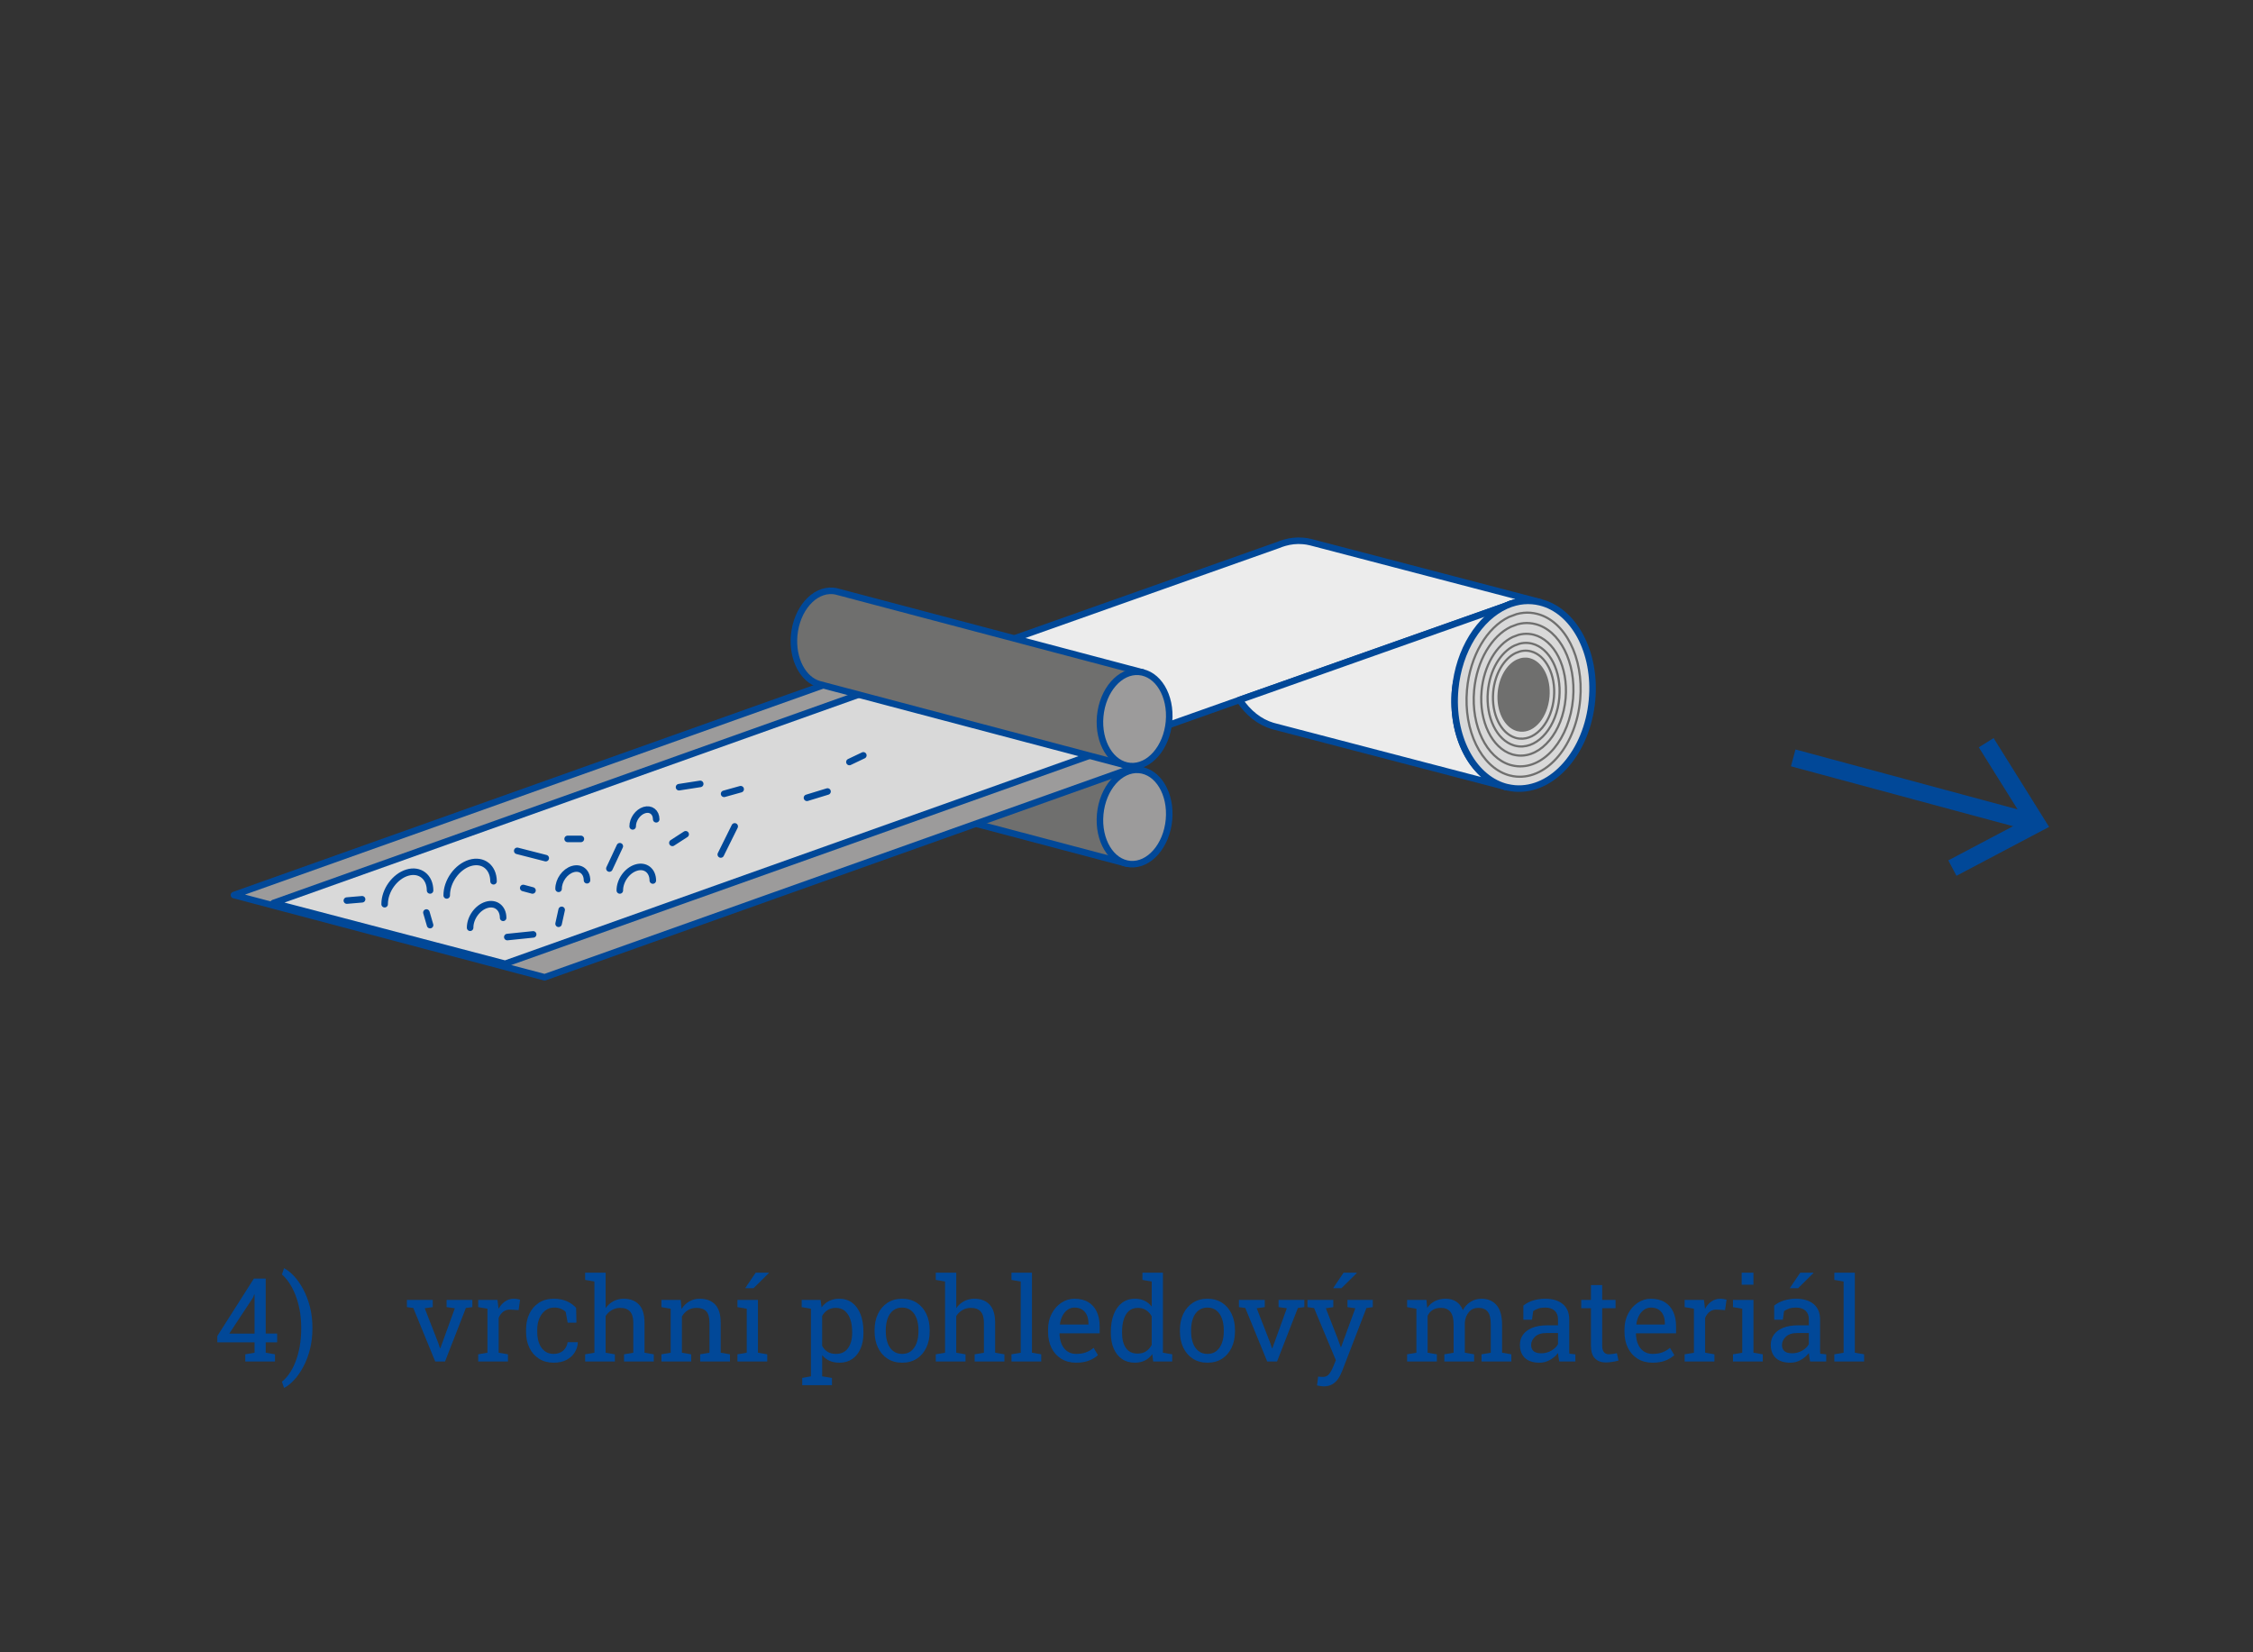 <?xml version="1.0" encoding="utf-8"?>
<!-- Generator: Adobe Illustrator 16.0.3, SVG Export Plug-In . SVG Version: 6.00 Build 0)  -->
<!DOCTYPE svg PUBLIC "-//W3C//DTD SVG 1.1//EN" "http://www.w3.org/Graphics/SVG/1.1/DTD/svg11.dtd">
<svg version="1.1" id="Vrstva_1" xmlns="http://www.w3.org/2000/svg" xmlns:xlink="http://www.w3.org/1999/xlink" x="0px" y="0px"
	 width="212.6px" height="155.904px" viewBox="0 0 212.6 155.904" style="enable-background:new 0 0 212.6 155.904;"
	 xml:space="preserve">
<rect x="0" y="0" width="212.6" height="155.904" fill="#333333" stroke="none"/>
<path style="fill:#6F6F6E;" d="M107.841,72.701l-1.547,8.774L77.31,73.81c-1.539-0.438-2.573-2.385-2.368-4.619
	c0.227-2.453,1.863-4.328,3.656-4.186c0.122,0.011,0.238,0.029,0.354,0.059l0.169,0.041L107.841,72.701z"/>
<path style="fill:none;stroke:#014898;stroke-width:0.617;stroke-linecap:round;stroke-linejoin:round;stroke-miterlimit:10;" d="
	M107.841,72.701l-1.547,8.774L77.31,73.81c-1.539-0.438-2.573-2.385-2.368-4.619c0.227-2.453,1.863-4.328,3.656-4.186
	c0.122,0.011,0.238,0.029,0.354,0.059l0.169,0.041L107.841,72.701z"/>
<path style="fill:#9C9B9B;" d="M106.654,81.535c-1.792-0.144-3.062-2.248-2.836-4.702c0.227-2.456,1.863-4.33,3.656-4.188
	c1.792,0.146,3.061,2.249,2.836,4.706C110.083,79.804,108.447,81.678,106.654,81.535"/>
<path style="fill:none;stroke:#014898;stroke-width:0.617;stroke-linecap:round;stroke-linejoin:round;stroke-miterlimit:10;" d="
	M106.654,81.535c-1.792-0.144-3.062-2.248-2.836-4.702c0.227-2.456,1.863-4.33,3.656-4.188c1.792,0.146,3.061,2.249,2.836,4.706
	C110.083,79.804,108.447,81.678,106.654,81.535z"/>
<polygon style="fill:#9C9B9B;" points="51.394,92.213 22.075,84.455 78.009,64.54 107.33,72.297 "/>
<polygon style="fill:none;stroke:#014898;stroke-width:0.617;stroke-linecap:round;stroke-linejoin:round;stroke-miterlimit:10;" points="
	51.394,92.213 22.075,84.455 78.009,64.54 107.33,72.297 "/>
<polygon style="fill:#D9D9D9;" points="47.667,90.937 25.799,85.206 81.735,65.29 103.604,71.022 "/>
<polygon style="fill:none;stroke:#014898;stroke-width:0.617;stroke-linecap:round;stroke-linejoin:round;stroke-miterlimit:10;" points="
	47.667,90.937 25.799,85.206 81.735,65.29 103.604,71.022 "/>
<path style="fill:#9C9B9B;" d="M142.24,74.282v-0.002c-0.045-0.011-0.088-0.023-0.132-0.032L142.24,74.282z"/>
<path style="fill:none;stroke:#014898;stroke-width:0.617;stroke-linecap:round;stroke-linejoin:round;stroke-miterlimit:10;" d="
	M142.24,74.282v-0.002c-0.045-0.011-0.088-0.023-0.132-0.032L142.24,74.282z"/>
<path style="fill:#ECECEC;" d="M145.318,56.814l-0.002,0.012c-0.062-0.016-0.124-0.028-0.187-0.044h-0.002
	c-0.178-0.032-0.357-0.061-0.543-0.073c-0.54-0.044-1.077,0.006-1.595,0.138c-0.304,0.076-0.601,0.185-0.89,0.315l-14.109,4.987
	l-7.158,2.532l-3.869,1.365l-2.646,0.937l-11.306,4.001L81.466,65.29l39.115-13.853c0.205-0.086,0.415-0.159,0.625-0.221
	c0.563-0.162,1.146-0.229,1.737-0.177c0.243,0.017,0.476,0.056,0.706,0.112l0.338,0.087L145.318,56.814z"/>
<path style="fill:none;stroke:#014898;stroke-width:0.617;stroke-linecap:round;stroke-linejoin:round;stroke-miterlimit:10;" d="
	M145.318,56.814l-0.002,0.012c-0.062-0.016-0.124-0.028-0.187-0.044h-0.002c-0.178-0.032-0.357-0.061-0.543-0.073
	c-0.54-0.044-1.077,0.006-1.595,0.138c-0.304,0.076-0.601,0.185-0.89,0.315l-14.109,4.987l-7.158,2.532l-3.869,1.365l-2.646,0.937
	l-11.306,4.001L81.466,65.29l39.115-13.853c0.205-0.086,0.415-0.159,0.625-0.221c0.563-0.162,1.146-0.229,1.737-0.177
	c0.243,0.017,0.476,0.056,0.706,0.112l0.338,0.087L145.318,56.814z"/>
<path style="fill:#ECECEC;" d="M141.977,74.214l-21.604-5.641l-0.019-0.007c-0.042-0.008-0.086-0.022-0.133-0.033l-0.108-0.032
	l-0.021-0.003c-1.247-0.371-2.325-1.24-3.127-2.451l3.869-1.365l7.158-2.532l14.109-4.987c0.289-0.132,0.586-0.239,0.89-0.315
	c0.518-0.132,1.055-0.182,1.595-0.138c0.185,0.014,0.365,0.041,0.543,0.073c-2.483,1.129-7.473,4.545-7.813,8.256
	C136.906,69.46,138.939,73.313,141.977,74.214"/>
<path style="fill:none;stroke:#014898;stroke-width:0.617;stroke-linecap:round;stroke-linejoin:round;stroke-miterlimit:10;" d="
	M141.977,74.214l-21.604-5.641l-0.019-0.007c-0.042-0.008-0.086-0.022-0.133-0.033l-0.108-0.032l-0.021-0.003
	c-1.247-0.371-2.325-1.24-3.127-2.451l3.869-1.365l7.158-2.532l14.109-4.987c0.289-0.132,0.586-0.239,0.89-0.315
	c0.518-0.132,1.055-0.182,1.595-0.138c0.185,0.014,0.365,0.041,0.543,0.073c-2.483,1.129-7.473,4.545-7.813,8.256
	C136.906,69.46,138.939,73.313,141.977,74.214z"/>
<path style="fill:#F5F5F5;" d="M142.108,74.248l-0.132-0.034C142.021,74.226,142.064,74.233,142.108,74.248"/>
<path style="fill:none;stroke:#014898;stroke-width:0.617;stroke-linecap:round;stroke-linejoin:round;stroke-miterlimit:10;" d="
	M142.108,74.248l-0.132-0.034C142.021,74.226,142.064,74.233,142.108,74.248z"/>
<path style="fill:#D9D9D9;" d="M150.228,66.064c-0.448,4.888-3.706,8.614-7.271,8.332c-0.245-0.021-0.481-0.061-0.716-0.113
	c-0.042-0.011-0.088-0.022-0.134-0.032l-0.131-0.036c-3.037-0.901-5.07-4.754-4.662-9.177c0.342-3.711,2.303-6.752,4.787-7.876
	c0.289-0.133,0.586-0.239,0.89-0.315c0.517-0.132,1.055-0.182,1.595-0.138c0.252,0.021,0.493,0.062,0.73,0.117
	C148.49,57.581,150.646,61.523,150.228,66.064"/>
<path style="fill:none;stroke:#014898;stroke-width:0.617;stroke-linecap:round;stroke-linejoin:round;stroke-miterlimit:10;" d="
	M150.228,66.064c-0.448,4.888-3.706,8.614-7.271,8.332c-0.245-0.021-0.481-0.061-0.716-0.113c-0.042-0.011-0.088-0.022-0.134-0.032
	l-0.131-0.036c-3.037-0.901-5.07-4.754-4.662-9.177c0.342-3.711,2.303-6.752,4.787-7.876c0.289-0.133,0.586-0.239,0.89-0.315
	c0.517-0.132,1.055-0.182,1.595-0.138c0.252,0.021,0.493,0.062,0.73,0.117C148.49,57.581,150.646,61.523,150.228,66.064z"/>
<path style="fill:#6F6F6E;" d="M107.841,63.452l-1.547,8.774L77.31,64.561c-1.539-0.437-2.573-2.382-2.368-4.619
	c0.227-2.454,1.863-4.331,3.656-4.188c0.122,0.011,0.238,0.029,0.354,0.059l0.169,0.044L107.841,63.452z"/>
<path style="fill:none;stroke:#014898;stroke-width:0.617;stroke-linecap:round;stroke-linejoin:round;stroke-miterlimit:10;" d="
	M107.841,63.452l-1.547,8.774L77.31,64.561c-1.539-0.437-2.573-2.382-2.368-4.619c0.227-2.454,1.863-4.331,3.656-4.188
	c0.122,0.011,0.238,0.029,0.354,0.059l0.169,0.044L107.841,63.452z"/>
<path style="fill:#9C9B9B;" d="M106.654,72.287c-1.792-0.146-3.062-2.25-2.836-4.707c0.227-2.452,1.863-4.329,3.656-4.186
	c1.792,0.144,3.061,2.249,2.836,4.703C110.083,70.555,108.447,72.429,106.654,72.287"/>
<path style="fill:none;stroke:#014898;stroke-width:0.617;stroke-linecap:round;stroke-linejoin:round;stroke-miterlimit:10;" d="
	M106.654,72.287c-1.792-0.146-3.062-2.25-2.836-4.707c0.227-2.452,1.863-4.329,3.656-4.186c1.792,0.144,3.061,2.249,2.836,4.703
	C110.083,70.555,108.447,72.429,106.654,72.287z"/>
<path style="fill:#D9D9D9;" d="M149.113,66c-0.371,4.268-3.066,7.526-6.016,7.278c-0.203-0.016-0.4-0.052-0.593-0.1
	c-0.037-0.007-0.073-0.019-0.11-0.028l-0.107-0.031c-2.514-0.785-4.195-4.152-3.858-8.02c0.282-3.242,1.905-5.899,3.962-6.885
	l0.734-0.272c0.431-0.115,0.873-0.16,1.32-0.122c0.207,0.019,0.408,0.055,0.604,0.104C147.676,58.585,149.46,62.029,149.113,66"/>
<path style="fill:none;stroke:#6F6F6E;stroke-width:0.206;stroke-linecap:round;stroke-linejoin:round;stroke-miterlimit:10;" d="
	M149.113,66c-0.371,4.268-3.066,7.526-6.016,7.278c-0.203-0.016-0.4-0.052-0.593-0.1c-0.037-0.007-0.073-0.019-0.11-0.028
	l-0.107-0.031c-2.514-0.785-4.195-4.152-3.858-8.02c0.282-3.242,1.905-5.899,3.962-6.885l0.734-0.272
	c0.431-0.115,0.873-0.16,1.32-0.122c0.207,0.019,0.408,0.055,0.604,0.104C147.676,58.585,149.46,62.029,149.113,66z"/>
<path style="fill:#D9D9D9;" d="M148.438,65.941c-0.324,3.732-2.679,6.577-5.255,6.36c-0.18-0.015-0.35-0.044-0.519-0.086
	c-0.032-0.006-0.063-0.018-0.098-0.026l-0.093-0.024c-2.195-0.687-3.665-3.63-3.372-7.007c0.249-2.832,1.666-5.152,3.462-6.013
	l0.643-0.241c0.373-0.102,0.762-0.142,1.154-0.105c0.18,0.015,0.354,0.047,0.527,0.09C147.182,59.467,148.742,62.475,148.438,65.941
	"/>
<path style="fill:none;stroke:#6F6F6E;stroke-width:0.206;stroke-linecap:round;stroke-linejoin:round;stroke-miterlimit:10;" d="
	M148.438,65.941c-0.324,3.732-2.679,6.577-5.255,6.36c-0.18-0.015-0.35-0.044-0.519-0.086c-0.032-0.006-0.063-0.018-0.098-0.026
	l-0.093-0.024c-2.195-0.687-3.665-3.63-3.372-7.007c0.249-2.832,1.666-5.152,3.462-6.013l0.643-0.241
	c0.373-0.102,0.762-0.142,1.154-0.105c0.18,0.015,0.354,0.047,0.527,0.09C147.182,59.467,148.742,62.475,148.438,65.941z"/>
<path style="fill:#D9D9D9;" d="M147.738,65.885c-0.275,3.171-2.277,5.589-4.467,5.403c-0.152-0.012-0.297-0.039-0.439-0.074
	c-0.027-0.006-0.055-0.011-0.084-0.02l-0.08-0.023c-1.864-0.582-3.114-3.085-2.863-5.954c0.21-2.407,1.413-4.382,2.94-5.111
	l0.546-0.204c0.319-0.085,0.648-0.117,0.98-0.09c0.153,0.015,0.303,0.039,0.448,0.075C146.67,60.379,147.995,62.936,147.738,65.885"
	/>
<path style="fill:none;stroke:#6F6F6E;stroke-width:0.206;stroke-linecap:round;stroke-linejoin:round;stroke-miterlimit:10;" d="
	M147.738,65.885c-0.275,3.171-2.277,5.589-4.467,5.403c-0.152-0.012-0.297-0.039-0.439-0.074c-0.027-0.006-0.055-0.011-0.084-0.02
	l-0.08-0.023c-1.864-0.582-3.114-3.085-2.863-5.954c0.21-2.407,1.413-4.382,2.94-5.111l0.546-0.204
	c0.319-0.085,0.648-0.117,0.98-0.09c0.153,0.015,0.303,0.039,0.448,0.075C146.67,60.379,147.995,62.936,147.738,65.885z"/>
<path style="fill:#D9D9D9;" d="M147.143,65.832c-0.233,2.695-1.935,4.753-3.797,4.597c-0.13-0.013-0.252-0.032-0.373-0.063
	c-0.024-0.007-0.048-0.013-0.07-0.02l-0.068-0.02c-1.586-0.495-2.647-2.621-2.436-5.063c0.178-2.045,1.203-3.725,2.5-4.344
	l0.465-0.174c0.27-0.072,0.551-0.102,0.833-0.076c0.131,0.011,0.257,0.035,0.382,0.065
	C146.235,61.152,147.361,63.328,147.143,65.832"/>
<path style="fill:none;stroke:#6F6F6E;stroke-width:0.206;stroke-linecap:round;stroke-linejoin:round;stroke-miterlimit:10;" d="
	M147.143,65.832c-0.233,2.695-1.935,4.753-3.797,4.597c-0.13-0.013-0.252-0.032-0.373-0.063c-0.024-0.007-0.048-0.013-0.07-0.02
	l-0.068-0.02c-1.586-0.495-2.647-2.621-2.436-5.063c0.178-2.045,1.203-3.725,2.5-4.344l0.465-0.174
	c0.27-0.072,0.551-0.102,0.833-0.076c0.131,0.011,0.257,0.035,0.382,0.065C146.235,61.152,147.361,63.328,147.143,65.832z"/>
<path style="fill:#D9D9D9;" d="M146.637,65.792c-0.199,2.29-1.646,4.039-3.228,3.902c-0.109-0.007-0.215-0.025-0.318-0.051
	c-0.021-0.007-0.038-0.011-0.061-0.018l-0.057-0.017c-1.349-0.423-2.251-2.229-2.07-4.302c0.152-1.74,1.021-3.166,2.125-3.691
	l0.396-0.147c0.229-0.063,0.469-0.087,0.708-0.066c0.111,0.012,0.22,0.029,0.324,0.057
	C145.865,61.815,146.822,63.662,146.637,65.792"/>
<path style="fill:none;stroke:#6F6F6E;stroke-width:0.206;stroke-linecap:round;stroke-linejoin:round;stroke-miterlimit:10;" d="
	M146.637,65.792c-0.199,2.29-1.646,4.039-3.228,3.902c-0.109-0.007-0.215-0.025-0.318-0.051c-0.021-0.007-0.038-0.011-0.061-0.018
	l-0.057-0.017c-1.349-0.423-2.251-2.229-2.07-4.302c0.152-1.74,1.021-3.166,2.125-3.691l0.396-0.147
	c0.229-0.063,0.469-0.087,0.708-0.066c0.111,0.012,0.22,0.029,0.324,0.057C145.865,61.815,146.822,63.662,146.637,65.792z"/>
<path style="fill:#6F6F6E;" d="M146.114,65.748c-0.163,1.87-1.345,3.301-2.64,3.19c-0.09-0.007-0.175-0.021-0.26-0.044l-0.05-0.01
	l-0.047-0.015c-1.102-0.346-1.84-1.822-1.691-3.521c0.124-1.423,0.836-2.587,1.737-3.018l0.322-0.119
	c0.188-0.054,0.383-0.071,0.579-0.057c0.091,0.01,0.179,0.023,0.266,0.048C145.482,62.496,146.266,64.005,146.114,65.748"/>
<path style="fill:none;stroke:#6F6F6E;stroke-width:0.206;stroke-linecap:round;stroke-linejoin:round;stroke-miterlimit:10;" d="
	M146.114,65.748c-0.163,1.87-1.345,3.301-2.64,3.19c-0.09-0.007-0.175-0.021-0.26-0.044l-0.05-0.01l-0.047-0.015
	c-1.102-0.346-1.84-1.822-1.691-3.521c0.124-1.423,0.836-2.587,1.737-3.018l0.322-0.119c0.188-0.054,0.383-0.071,0.579-0.057
	c0.091,0.01,0.179,0.023,0.266,0.048C145.482,62.496,146.266,64.005,146.114,65.748z"/>
<path style="fill:#D9D9D9;" d="M36.296,85.317c-0.008-1.282,0.946-2.614,2.131-2.975c1.185-0.357,2.15,0.395,2.156,1.678"/>
<path style="fill:none;stroke:#014898;stroke-width:0.617;stroke-linecap:round;stroke-linejoin:round;stroke-miterlimit:10;" d="
	M36.296,85.317c-0.008-1.282,0.946-2.614,2.131-2.975c1.185-0.357,2.15,0.395,2.156,1.678"/>
<path style="fill:#D9D9D9;" d="M44.362,87.54c-0.004-0.932,0.688-1.898,1.548-2.157c0.86-0.261,1.563,0.284,1.567,1.219"/>
<path style="fill:none;stroke:#014898;stroke-width:0.617;stroke-linecap:round;stroke-linejoin:round;stroke-miterlimit:10;" d="
	M44.362,87.54c-0.004-0.932,0.688-1.898,1.548-2.157c0.86-0.261,1.563,0.284,1.567,1.219"/>
<path style="fill:#D9D9D9;" d="M58.488,84.021c-0.005-0.933,0.688-1.899,1.548-2.157c0.859-0.262,1.562,0.283,1.566,1.219"/>
<path style="fill:none;stroke:#014898;stroke-width:0.617;stroke-linecap:round;stroke-linejoin:round;stroke-miterlimit:10;" d="
	M58.488,84.021c-0.005-0.933,0.688-1.899,1.548-2.157c0.859-0.262,1.562,0.283,1.566,1.219"/>
<path style="fill:#D9D9D9;" d="M42.154,84.49c-0.008-1.326,0.976-2.697,2.195-3.067c1.22-0.367,2.215,0.406,2.223,1.731"/>
<path style="fill:none;stroke:#014898;stroke-width:0.617;stroke-linecap:round;stroke-linejoin:round;stroke-miterlimit:10;" d="
	M42.154,84.49c-0.008-1.326,0.976-2.697,2.195-3.067c1.22-0.367,2.215,0.406,2.223,1.731"/>
<path style="fill:#D9D9D9;" d="M52.71,83.866c-0.004-0.803,0.592-1.637,1.332-1.858c0.741-0.223,1.345,0.247,1.35,1.049"/>
<path style="fill:none;stroke:#014898;stroke-width:0.617;stroke-linecap:round;stroke-linejoin:round;stroke-miterlimit:10;" d="
	M52.71,83.866c-0.004-0.803,0.592-1.637,1.332-1.858c0.741-0.223,1.345,0.247,1.35,1.049"/>
<path style="fill:#D9D9D9;" d="M59.701,77.976c-0.003-0.665,0.491-1.354,1.104-1.541c0.612-0.186,1.113,0.202,1.116,0.869"/>
<path style="fill:none;stroke:#014898;stroke-width:0.617;stroke-linecap:round;stroke-linejoin:round;stroke-miterlimit:10;" d="
	M59.701,77.976c-0.003-0.665,0.491-1.354,1.104-1.541c0.612-0.186,1.113,0.202,1.116,0.869"/>
<line style="fill:none;stroke:#014898;stroke-width:0.617;stroke-linecap:round;stroke-linejoin:round;stroke-miterlimit:10;" x1="47.871" y1="88.418" x2="50.31" y2="88.167"/>
<line style="fill:none;stroke:#014898;stroke-width:0.617;stroke-linecap:round;stroke-linejoin:round;stroke-miterlimit:10;" x1="49.372" y1="83.786" x2="50.248" y2="84.021"/>
<line style="fill:none;stroke:#014898;stroke-width:0.617;stroke-linecap:round;stroke-linejoin:round;stroke-miterlimit:10;" x1="48.808" y1="80.284" x2="51.499" y2="80.973"/>
<line style="fill:none;stroke:#014898;stroke-width:0.617;stroke-linecap:round;stroke-linejoin:round;stroke-miterlimit:10;" x1="40.583" y1="87.291" x2="40.238" y2="86.103"/>
<line style="fill:none;stroke:#014898;stroke-width:0.617;stroke-linecap:round;stroke-linejoin:round;stroke-miterlimit:10;" x1="32.729" y1="84.976" x2="34.168" y2="84.853"/>
<line style="fill:none;stroke:#014898;stroke-width:0.617;stroke-linecap:round;stroke-linejoin:round;stroke-miterlimit:10;" x1="52.71" y1="87.165" x2="53" y2="85.852"/>
<line style="fill:none;stroke:#014898;stroke-width:0.617;stroke-linecap:round;stroke-linejoin:round;stroke-miterlimit:10;" x1="53.563" y1="79.157" x2="54.814" y2="79.157"/>
<line style="fill:none;stroke:#014898;stroke-width:0.617;stroke-linecap:round;stroke-linejoin:round;stroke-miterlimit:10;" x1="58.488" y1="79.848" x2="57.504" y2="81.953"/>
<line style="fill:none;stroke:#014898;stroke-width:0.617;stroke-linecap:round;stroke-linejoin:round;stroke-miterlimit:10;" x1="63.448" y1="79.531" x2="64.702" y2="78.72"/>
<line style="fill:none;stroke:#014898;stroke-width:0.617;stroke-linecap:round;stroke-linejoin:round;stroke-miterlimit:10;" x1="68.015" y1="80.628" x2="69.329" y2="77.976"/>
<line style="fill:none;stroke:#014898;stroke-width:0.617;stroke-linecap:round;stroke-linejoin:round;stroke-miterlimit:10;" x1="68.328" y1="74.902" x2="69.892" y2="74.466"/>
<line style="fill:none;stroke:#014898;stroke-width:0.617;stroke-linecap:round;stroke-linejoin:round;stroke-miterlimit:10;" x1="64.075" y1="74.277" x2="66.075" y2="73.966"/>
<line style="fill:none;stroke:#014898;stroke-width:0.617;stroke-linecap:round;stroke-linejoin:round;stroke-miterlimit:10;" x1="76.148" y1="75.279" x2="78.088" y2="74.685"/>
<line style="fill:none;stroke:#014898;stroke-width:0.617;stroke-linecap:round;stroke-linejoin:round;stroke-miterlimit:10;" x1="80.153" y1="71.9" x2="81.467" y2="71.274"/>
<line style="fill:none;stroke:#014898;stroke-width:1.645;stroke-miterlimit:10;" x1="169.213" y1="71.512" x2="191.636" y2="77.561"/>
<polygon style="fill:#014898;" points="184.619,82.637 183.849,81.182 191.025,77.396 186.726,70.515 188.123,69.645 
	193.358,78.025 "/>
<g style="enable-background:new    ;">
	<path style="fill:#014898;" d="M23.145,128.466v-0.677l0.875-0.15v-0.978h-3.513v-0.596l3.448-5.42h1.117v5.188h1.08v0.827h-1.08
		v0.978l0.875,0.15v0.677H23.145z M21.635,125.834h2.385v-3.679l-0.032-0.012l-0.107,0.285L21.635,125.834z"/>
	<path style="fill:#014898;" d="M26.802,130.952l-0.199-0.58c0.244-0.189,0.475-0.439,0.693-0.752
		c0.218-0.311,0.412-0.679,0.58-1.104c0.168-0.424,0.302-0.902,0.4-1.434c0.099-0.532,0.148-1.109,0.148-1.732v-0.07
		c0-0.611-0.051-1.182-0.153-1.707c-0.103-0.527-0.239-1.003-0.411-1.43c-0.172-0.426-0.366-0.797-0.583-1.114
		c-0.216-0.316-0.441-0.573-0.674-0.771l0.199-0.58h0.032c0.312,0.165,0.623,0.417,0.935,0.758c0.312,0.34,0.597,0.753,0.857,1.24
		c0.259,0.487,0.467,1.035,0.623,1.644c0.155,0.608,0.233,1.266,0.233,1.972v0.048c0,0.709-0.078,1.368-0.233,1.977
		c-0.156,0.608-0.364,1.155-0.623,1.641c-0.26,0.485-0.545,0.897-0.857,1.235c-0.312,0.339-0.623,0.592-0.935,0.76H26.802z"/>
	<path style="fill:#014898;" d="M41.068,128.466L39,123.417l-0.602-0.08v-0.683h2.438v0.683l-0.757,0.107l1.289,3.309l0.15,0.467
		h0.032l0.172-0.467l1.198-3.309l-0.779-0.107v-0.683h2.433v0.683l-0.612,0.08l-1.966,5.049H41.068z"/>
	<path style="fill:#014898;" d="M45.123,128.466v-0.677l0.875-0.15v-4.151l-0.875-0.15v-0.683h1.821l0.091,0.741l0.011,0.102
		c0.165-0.297,0.368-0.529,0.609-0.697c0.242-0.169,0.519-0.253,0.83-0.253c0.111,0,0.225,0.01,0.341,0.029
		c0.117,0.02,0.2,0.039,0.25,0.057l-0.14,0.983l-0.736-0.043c-0.279-0.019-0.514,0.045-0.704,0.19
		c-0.19,0.145-0.336,0.339-0.44,0.583v3.292l0.875,0.15v0.677H45.123z"/>
	<path style="fill:#014898;" d="M52.245,128.579c-0.526,0-0.985-0.123-1.375-0.368s-0.693-0.587-0.908-1.023
		s-0.322-0.941-0.322-1.515v-0.226c0-0.552,0.104-1.046,0.312-1.482s0.507-0.782,0.897-1.036c0.39-0.255,0.856-0.382,1.396-0.382
		c0.469,0,0.88,0.077,1.232,0.231c0.353,0.153,0.649,0.365,0.889,0.633l0.027,1.396h-0.827l-0.183-1.015
		c-0.122-0.125-0.274-0.226-0.457-0.301s-0.397-0.112-0.645-0.112c-0.315,0-0.592,0.093-0.83,0.279
		c-0.238,0.186-0.424,0.435-0.556,0.746s-0.199,0.659-0.199,1.042v0.226c0,0.423,0.062,0.789,0.186,1.102
		c0.123,0.311,0.301,0.552,0.531,0.722c0.231,0.17,0.506,0.255,0.825,0.255c0.358,0,0.655-0.098,0.892-0.295
		s0.381-0.467,0.435-0.811h0.951l0.011,0.031c-0.018,0.334-0.116,0.645-0.295,0.936c-0.179,0.289-0.434,0.523-0.766,0.7
		C53.136,128.49,52.729,128.579,52.245,128.579z"/>
	<path style="fill:#014898;" d="M55.216,128.466v-0.677l0.875-0.15v-6.72l-0.875-0.15v-0.682h1.934v3.341
		c0.201-0.279,0.446-0.496,0.736-0.649c0.29-0.154,0.612-0.231,0.967-0.231c0.623,0,1.106,0.187,1.45,0.559s0.516,0.945,0.516,1.719
		v2.814l0.875,0.15v0.677h-2.809v-0.677l0.875-0.15v-2.825c0-0.479-0.103-0.834-0.309-1.063c-0.206-0.229-0.513-0.344-0.921-0.344
		c-0.29,0-0.554,0.069-0.792,0.207c-0.238,0.138-0.435,0.325-0.588,0.562v3.464l0.875,0.15v0.677H55.216z"/>
	<path style="fill:#014898;" d="M62.413,128.466v-0.677l0.875-0.15v-4.151l-0.875-0.15v-0.683h1.821l0.075,0.864
		c0.193-0.308,0.436-0.547,0.728-0.717c0.292-0.17,0.624-0.255,0.997-0.255c0.626,0,1.112,0.184,1.456,0.551s0.516,0.934,0.516,1.7
		v2.841l0.875,0.15v0.677h-2.809v-0.677l0.875-0.15v-2.819c0-0.513-0.101-0.876-0.303-1.091c-0.203-0.215-0.511-0.322-0.927-0.322
		c-0.304,0-0.574,0.073-0.809,0.22c-0.234,0.147-0.421,0.348-0.561,0.602v3.411l0.875,0.15v0.677H62.413z"/>
	<path style="fill:#014898;" d="M69.589,128.466v-0.677l0.875-0.15v-4.151l-0.875-0.15v-0.683h1.934v4.984l0.875,0.15v0.677H69.589z
		 M70.319,121.548l0.988-1.461h1.235l0.011,0.032l-1.445,1.429h-0.741H70.319z"/>
	<path style="fill:#014898;" d="M75.701,130.7v-0.682l0.822-0.15v-6.381l-0.875-0.15v-0.683h1.783l0.097,0.709
		c0.193-0.265,0.429-0.468,0.707-0.606c0.277-0.141,0.599-0.21,0.964-0.21c0.48,0,0.89,0.13,1.23,0.39s0.6,0.623,0.779,1.09
		c0.179,0.468,0.269,1.015,0.269,1.641v0.113c0,0.559-0.09,1.047-0.271,1.467c-0.181,0.418-0.439,0.745-0.776,0.979
		s-0.741,0.353-1.214,0.353c-0.358,0-0.672-0.061-0.943-0.181c-0.27-0.12-0.5-0.298-0.69-0.534v2.004l0.924,0.15v0.682H75.701z
		 M78.886,127.751c0.501,0,0.881-0.182,1.139-0.547s0.387-0.84,0.387-1.424v-0.113c0-0.443-0.057-0.835-0.172-1.173
		c-0.115-0.339-0.286-0.604-0.513-0.798c-0.228-0.193-0.511-0.29-0.852-0.29c-0.301,0-0.559,0.068-0.773,0.204
		s-0.389,0.322-0.521,0.559v2.83c0.132,0.24,0.305,0.426,0.518,0.557C78.312,127.687,78.574,127.751,78.886,127.751z"/>
	<path style="fill:#014898;" d="M85.133,128.579c-0.537,0-1-0.127-1.388-0.379c-0.389-0.253-0.688-0.602-0.9-1.048
		c-0.211-0.445-0.317-0.955-0.317-1.528v-0.117c0-0.573,0.105-1.083,0.317-1.528c0.211-0.446,0.511-0.796,0.9-1.05
		c0.388-0.255,0.848-0.382,1.377-0.382c0.537,0,1,0.127,1.388,0.382c0.389,0.254,0.688,0.603,0.9,1.047s0.317,0.954,0.317,1.531
		v0.117c0,0.577-0.105,1.088-0.317,1.534c-0.211,0.445-0.51,0.794-0.897,1.044C86.126,128.453,85.666,128.579,85.133,128.579z
		 M85.133,127.751c0.336,0,0.619-0.092,0.846-0.276c0.227-0.185,0.399-0.437,0.516-0.757c0.116-0.32,0.174-0.686,0.174-1.094v-0.117
		c0-0.408-0.058-0.773-0.174-1.094c-0.117-0.32-0.29-0.572-0.519-0.757s-0.514-0.276-0.854-0.276c-0.336,0-0.62,0.092-0.849,0.276
		s-0.401,0.437-0.516,0.757s-0.172,0.686-0.172,1.094v0.117c0,0.408,0.057,0.773,0.172,1.094s0.288,0.572,0.518,0.757
		C84.507,127.659,84.792,127.751,85.133,127.751z"/>
	<path style="fill:#014898;" d="M88.302,128.466v-0.677l0.875-0.15v-6.72l-0.875-0.15v-0.682h1.934v3.341
		c0.201-0.279,0.446-0.496,0.736-0.649c0.29-0.154,0.612-0.231,0.967-0.231c0.623,0,1.106,0.187,1.45,0.559s0.516,0.945,0.516,1.719
		v2.814l0.875,0.15v0.677H91.97v-0.677l0.875-0.15v-2.825c0-0.479-0.103-0.834-0.309-1.063c-0.206-0.229-0.513-0.344-0.921-0.344
		c-0.29,0-0.554,0.069-0.792,0.207c-0.238,0.138-0.435,0.325-0.588,0.562v3.464l0.875,0.15v0.677H88.302z"/>
	<path style="fill:#014898;" d="M95.445,128.466v-0.677l0.875-0.15v-6.72l-0.875-0.15v-0.682h1.934v7.552l0.875,0.15v0.677H95.445z"
		/>
	<path style="fill:#014898;" d="M101.547,128.579c-0.537,0-1.004-0.123-1.402-0.368s-0.705-0.587-0.921-1.023
		c-0.217-0.437-0.325-0.941-0.325-1.515v-0.236c0-0.552,0.114-1.045,0.341-1.479c0.228-0.436,0.53-0.779,0.908-1.031
		c0.377-0.253,0.79-0.379,1.238-0.379c0.523,0,0.96,0.107,1.313,0.322c0.353,0.215,0.619,0.517,0.798,0.905s0.269,0.846,0.269,1.372
		v0.661h-3.771l-0.016,0.026c0.007,0.372,0.073,0.703,0.196,0.991c0.124,0.288,0.302,0.515,0.535,0.68
		c0.233,0.164,0.512,0.246,0.838,0.246c0.358,0,0.672-0.051,0.943-0.152c0.27-0.103,0.504-0.243,0.701-0.422l0.414,0.688
		c-0.208,0.2-0.482,0.37-0.824,0.508C102.437,128.51,102.027,128.579,101.547,128.579z M100.027,124.98h2.68v-0.139
		c0-0.279-0.049-0.529-0.148-0.75c-0.098-0.22-0.245-0.394-0.44-0.521c-0.195-0.127-0.439-0.19-0.733-0.19
		c-0.236,0-0.451,0.068-0.645,0.206s-0.353,0.325-0.478,0.562s-0.208,0.505-0.247,0.806L100.027,124.98z"/>
	<path style="fill:#014898;" d="M107.085,128.579c-0.473,0-0.878-0.118-1.217-0.353c-0.338-0.234-0.597-0.562-0.776-0.979
		c-0.179-0.42-0.269-0.908-0.269-1.467v-0.113c0-0.623,0.089-1.169,0.269-1.638s0.438-0.833,0.779-1.093s0.749-0.39,1.224-0.39
		c0.344,0,0.648,0.063,0.91,0.19c0.264,0.127,0.488,0.311,0.675,0.551v-2.369l-0.876-0.15v-0.682h0.876h1.058v7.552l0.876,0.15
		v0.677h-1.794l-0.086-0.693c-0.189,0.266-0.422,0.466-0.695,0.602C107.764,128.511,107.446,128.579,107.085,128.579z
		 M107.352,127.72c0.315,0,0.58-0.072,0.795-0.215c0.215-0.144,0.393-0.346,0.532-0.607v-2.696c-0.136-0.243-0.313-0.437-0.532-0.58
		c-0.218-0.144-0.479-0.215-0.783-0.215c-0.337,0-0.615,0.096-0.833,0.287s-0.381,0.457-0.489,0.795
		c-0.107,0.339-0.161,0.731-0.161,1.179v0.113c0,0.584,0.12,1.053,0.36,1.407S106.851,127.72,107.352,127.72z"/>
	<path style="fill:#014898;" d="M113.943,128.579c-0.537,0-1-0.127-1.388-0.379c-0.389-0.253-0.689-0.602-0.9-1.048
		c-0.211-0.445-0.316-0.955-0.316-1.528v-0.117c0-0.573,0.105-1.083,0.316-1.528c0.211-0.446,0.512-0.796,0.9-1.05
		c0.388-0.255,0.848-0.382,1.377-0.382c0.537,0,1,0.127,1.389,0.382c0.389,0.254,0.688,0.603,0.899,1.047s0.317,0.954,0.317,1.531
		v0.117c0,0.577-0.105,1.088-0.317,1.534c-0.212,0.445-0.511,0.794-0.897,1.044C114.936,128.453,114.477,128.579,113.943,128.579z
		 M113.943,127.751c0.337,0,0.618-0.092,0.847-0.276c0.227-0.185,0.398-0.437,0.516-0.757c0.115-0.32,0.174-0.686,0.174-1.094
		v-0.117c0-0.408-0.059-0.773-0.174-1.094c-0.117-0.32-0.29-0.572-0.52-0.757c-0.229-0.185-0.514-0.276-0.854-0.276
		c-0.336,0-0.619,0.092-0.849,0.276s-0.401,0.437-0.516,0.757s-0.172,0.686-0.172,1.094v0.117c0,0.408,0.058,0.773,0.172,1.094
		s0.288,0.572,0.519,0.757S113.602,127.751,113.943,127.751z"/>
	<path style="fill:#014898;" d="M119.577,128.466l-2.067-5.049l-0.602-0.08v-0.683h2.438v0.683l-0.758,0.107l1.289,3.309l0.15,0.467
		h0.033l0.172-0.467l1.197-3.309l-0.779-0.107v-0.683h2.434v0.683l-0.612,0.08l-1.966,5.049H119.577z"/>
	<path style="fill:#014898;" d="M124.905,130.814c-0.082,0-0.189-0.011-0.322-0.03c-0.132-0.02-0.234-0.038-0.306-0.056l0.107-0.833
		c0.062,0.007,0.146,0.014,0.253,0.019c0.107,0.006,0.18,0.008,0.22,0.008c0.226,0,0.409-0.086,0.55-0.258
		c0.143-0.172,0.273-0.406,0.396-0.703l0.253-0.612l-2.058-4.925l-0.623-0.086v-0.683h2.438v0.683l-0.703,0.107l1.133,2.905
		l0.273,0.757h0.033l1.342-3.662l-0.74-0.107v-0.683h2.39v0.683l-0.602,0.086l-2.288,5.935c-0.107,0.279-0.237,0.529-0.389,0.749
		c-0.152,0.221-0.34,0.394-0.559,0.519C125.483,130.75,125.218,130.814,124.905,130.814z M125.798,121.548l0.988-1.461h1.234
		l0.012,0.032l-1.445,1.429h-0.741H125.798z"/>
	<path style="fill:#014898;" d="M132.78,128.466v-0.677l0.875-0.15v-4.151l-0.875-0.15v-0.683h1.826l0.069,0.757
		c0.187-0.275,0.427-0.488,0.72-0.639s0.634-0.226,1.021-0.226s0.719,0.09,0.997,0.269c0.277,0.179,0.485,0.447,0.625,0.806
		c0.183-0.329,0.424-0.591,0.725-0.784s0.652-0.29,1.053-0.29c0.595,0,1.064,0.203,1.408,0.609s0.516,1.019,0.516,1.835v2.647
		l0.875,0.15v0.677H139.8v-0.677l0.875-0.15v-2.659c0-0.572-0.098-0.978-0.295-1.216s-0.488-0.357-0.875-0.357
		c-0.369,0-0.666,0.13-0.889,0.39c-0.225,0.26-0.354,0.586-0.391,0.98v2.862l0.876,0.15v0.677h-2.81v-0.677l0.876-0.15v-2.659
		c0-0.544-0.101-0.942-0.304-1.194c-0.202-0.253-0.494-0.379-0.878-0.379c-0.322,0-0.587,0.066-0.795,0.198
		c-0.208,0.133-0.367,0.319-0.478,0.559v3.476l0.875,0.15v0.677H132.78z"/>
	<path style="fill:#014898;" d="M145.278,128.579c-0.605,0-1.065-0.148-1.381-0.443c-0.314-0.296-0.473-0.712-0.473-1.249
		c0-0.369,0.102-0.69,0.305-0.964c0.201-0.274,0.494-0.487,0.877-0.64c0.384-0.152,0.842-0.228,1.375-0.228h1.037v-0.57
		c0-0.351-0.106-0.623-0.32-0.816c-0.213-0.193-0.512-0.289-0.898-0.289c-0.244,0-0.455,0.029-0.635,0.088
		c-0.179,0.06-0.342,0.141-0.488,0.244l-0.113,0.812h-0.816v-1.332c0.262-0.211,0.566-0.371,0.914-0.48
		c0.347-0.109,0.732-0.164,1.154-0.164c0.705,0,1.259,0.168,1.66,0.505c0.4,0.337,0.602,0.818,0.602,1.445v2.798
		c0,0.075,0,0.148,0.002,0.22c0.002,0.072,0.006,0.144,0.014,0.215l0.564,0.06v0.677h-1.521c-0.032-0.157-0.058-0.299-0.075-0.424
		c-0.018-0.126-0.03-0.251-0.037-0.377c-0.205,0.262-0.459,0.479-0.766,0.653S145.626,128.579,145.278,128.579z M145.434,127.693
		c0.351,0,0.671-0.084,0.961-0.252c0.29-0.169,0.498-0.371,0.623-0.607v-1.053h-1.074c-0.486,0-0.852,0.116-1.096,0.35
		c-0.244,0.232-0.365,0.492-0.365,0.778c0,0.254,0.078,0.448,0.236,0.583C144.878,127.625,145.115,127.693,145.434,127.693z"/>
	<path style="fill:#014898;" d="M151.53,128.558c-0.43,0-0.771-0.127-1.023-0.379c-0.252-0.253-0.379-0.656-0.379-1.211v-3.529
		h-0.918v-0.784h0.918v-1.401h1.059v1.401h1.262v0.784h-1.262v3.529c0,0.279,0.056,0.484,0.166,0.617
		c0.111,0.133,0.26,0.199,0.446,0.199c0.126,0,0.265-0.012,0.419-0.035s0.273-0.044,0.359-0.063l0.146,0.693
		c-0.153,0.047-0.343,0.088-0.567,0.123C151.932,128.539,151.723,128.558,151.53,128.558z"/>
	<path style="fill:#014898;" d="M155.94,128.579c-0.537,0-1.005-0.123-1.402-0.368s-0.705-0.587-0.922-1.023
		c-0.216-0.437-0.324-0.941-0.324-1.515v-0.236c0-0.552,0.113-1.045,0.342-1.479c0.227-0.436,0.529-0.779,0.906-1.031
		c0.379-0.253,0.791-0.379,1.238-0.379c0.523,0,0.961,0.107,1.314,0.322c0.352,0.215,0.617,0.517,0.797,0.905
		s0.269,0.846,0.269,1.372v0.661h-3.771l-0.016,0.026c0.007,0.372,0.072,0.703,0.195,0.991s0.302,0.515,0.535,0.68
		c0.232,0.164,0.512,0.246,0.838,0.246c0.357,0,0.672-0.051,0.941-0.152c0.271-0.103,0.505-0.243,0.701-0.422l0.414,0.688
		c-0.207,0.2-0.482,0.37-0.824,0.508S156.42,128.579,155.94,128.579z M154.42,124.98h2.681v-0.139c0-0.279-0.05-0.529-0.148-0.75
		c-0.098-0.22-0.245-0.394-0.439-0.521c-0.195-0.127-0.44-0.19-0.734-0.19c-0.236,0-0.451,0.068-0.645,0.206
		s-0.352,0.325-0.478,0.562s-0.208,0.505-0.247,0.806L154.42,124.98z"/>
	<path style="fill:#014898;" d="M158.969,128.466v-0.677l0.875-0.15v-4.151l-0.875-0.15v-0.683h1.82l0.092,0.741l0.01,0.102
		c0.165-0.297,0.369-0.529,0.609-0.697c0.242-0.169,0.52-0.253,0.83-0.253c0.111,0,0.225,0.01,0.342,0.029
		c0.116,0.02,0.199,0.039,0.25,0.057l-0.141,0.983l-0.735-0.043c-0.279-0.019-0.514,0.045-0.704,0.19
		c-0.189,0.145-0.336,0.339-0.439,0.583v3.292l0.875,0.15v0.677H158.969z"/>
	<path style="fill:#014898;" d="M163.529,128.466v-0.677l0.876-0.15v-4.151l-0.876-0.15v-0.683h1.934v4.984l0.876,0.15v0.677
		H163.529z M164.35,121.22v-1.133h1.112v1.133H164.35z"/>
	<path style="fill:#014898;" d="M168.948,128.579c-0.604,0-1.064-0.148-1.38-0.443c-0.315-0.296-0.473-0.712-0.473-1.249
		c0-0.369,0.101-0.69,0.304-0.964c0.202-0.274,0.494-0.487,0.878-0.64s0.841-0.228,1.375-0.228h1.036v-0.57
		c0-0.351-0.105-0.623-0.318-0.816c-0.214-0.193-0.514-0.289-0.9-0.289c-0.244,0-0.455,0.029-0.634,0.088
		c-0.179,0.06-0.342,0.141-0.489,0.244l-0.112,0.812h-0.816v-1.332c0.261-0.211,0.565-0.371,0.913-0.48s0.732-0.164,1.154-0.164
		c0.706,0,1.26,0.168,1.66,0.505s0.602,0.818,0.602,1.445v2.798c0,0.075,0.001,0.148,0.002,0.22
		c0.002,0.072,0.007,0.144,0.014,0.215l0.564,0.06v0.677h-1.52c-0.033-0.157-0.058-0.299-0.076-0.424
		c-0.018-0.126-0.029-0.251-0.037-0.377c-0.204,0.262-0.459,0.479-0.766,0.653S169.296,128.579,168.948,128.579z M169.104,127.693
		c0.352,0,0.672-0.084,0.961-0.252c0.291-0.169,0.498-0.371,0.623-0.607v-1.053h-1.074c-0.486,0-0.852,0.116-1.096,0.35
		c-0.243,0.232-0.365,0.492-0.365,0.778c0,0.254,0.079,0.448,0.236,0.583C168.548,127.625,168.786,127.693,169.104,127.693z
		 M168.889,121.548l0.988-1.461h1.235l0.011,0.032l-1.445,1.429h-0.74H168.889z"/>
	<path style="fill:#014898;" d="M173.094,128.466v-0.677l0.876-0.15v-6.72l-0.876-0.15v-0.682h1.934v7.552l0.876,0.15v0.677H173.094
		z"/>
</g>
</svg>

